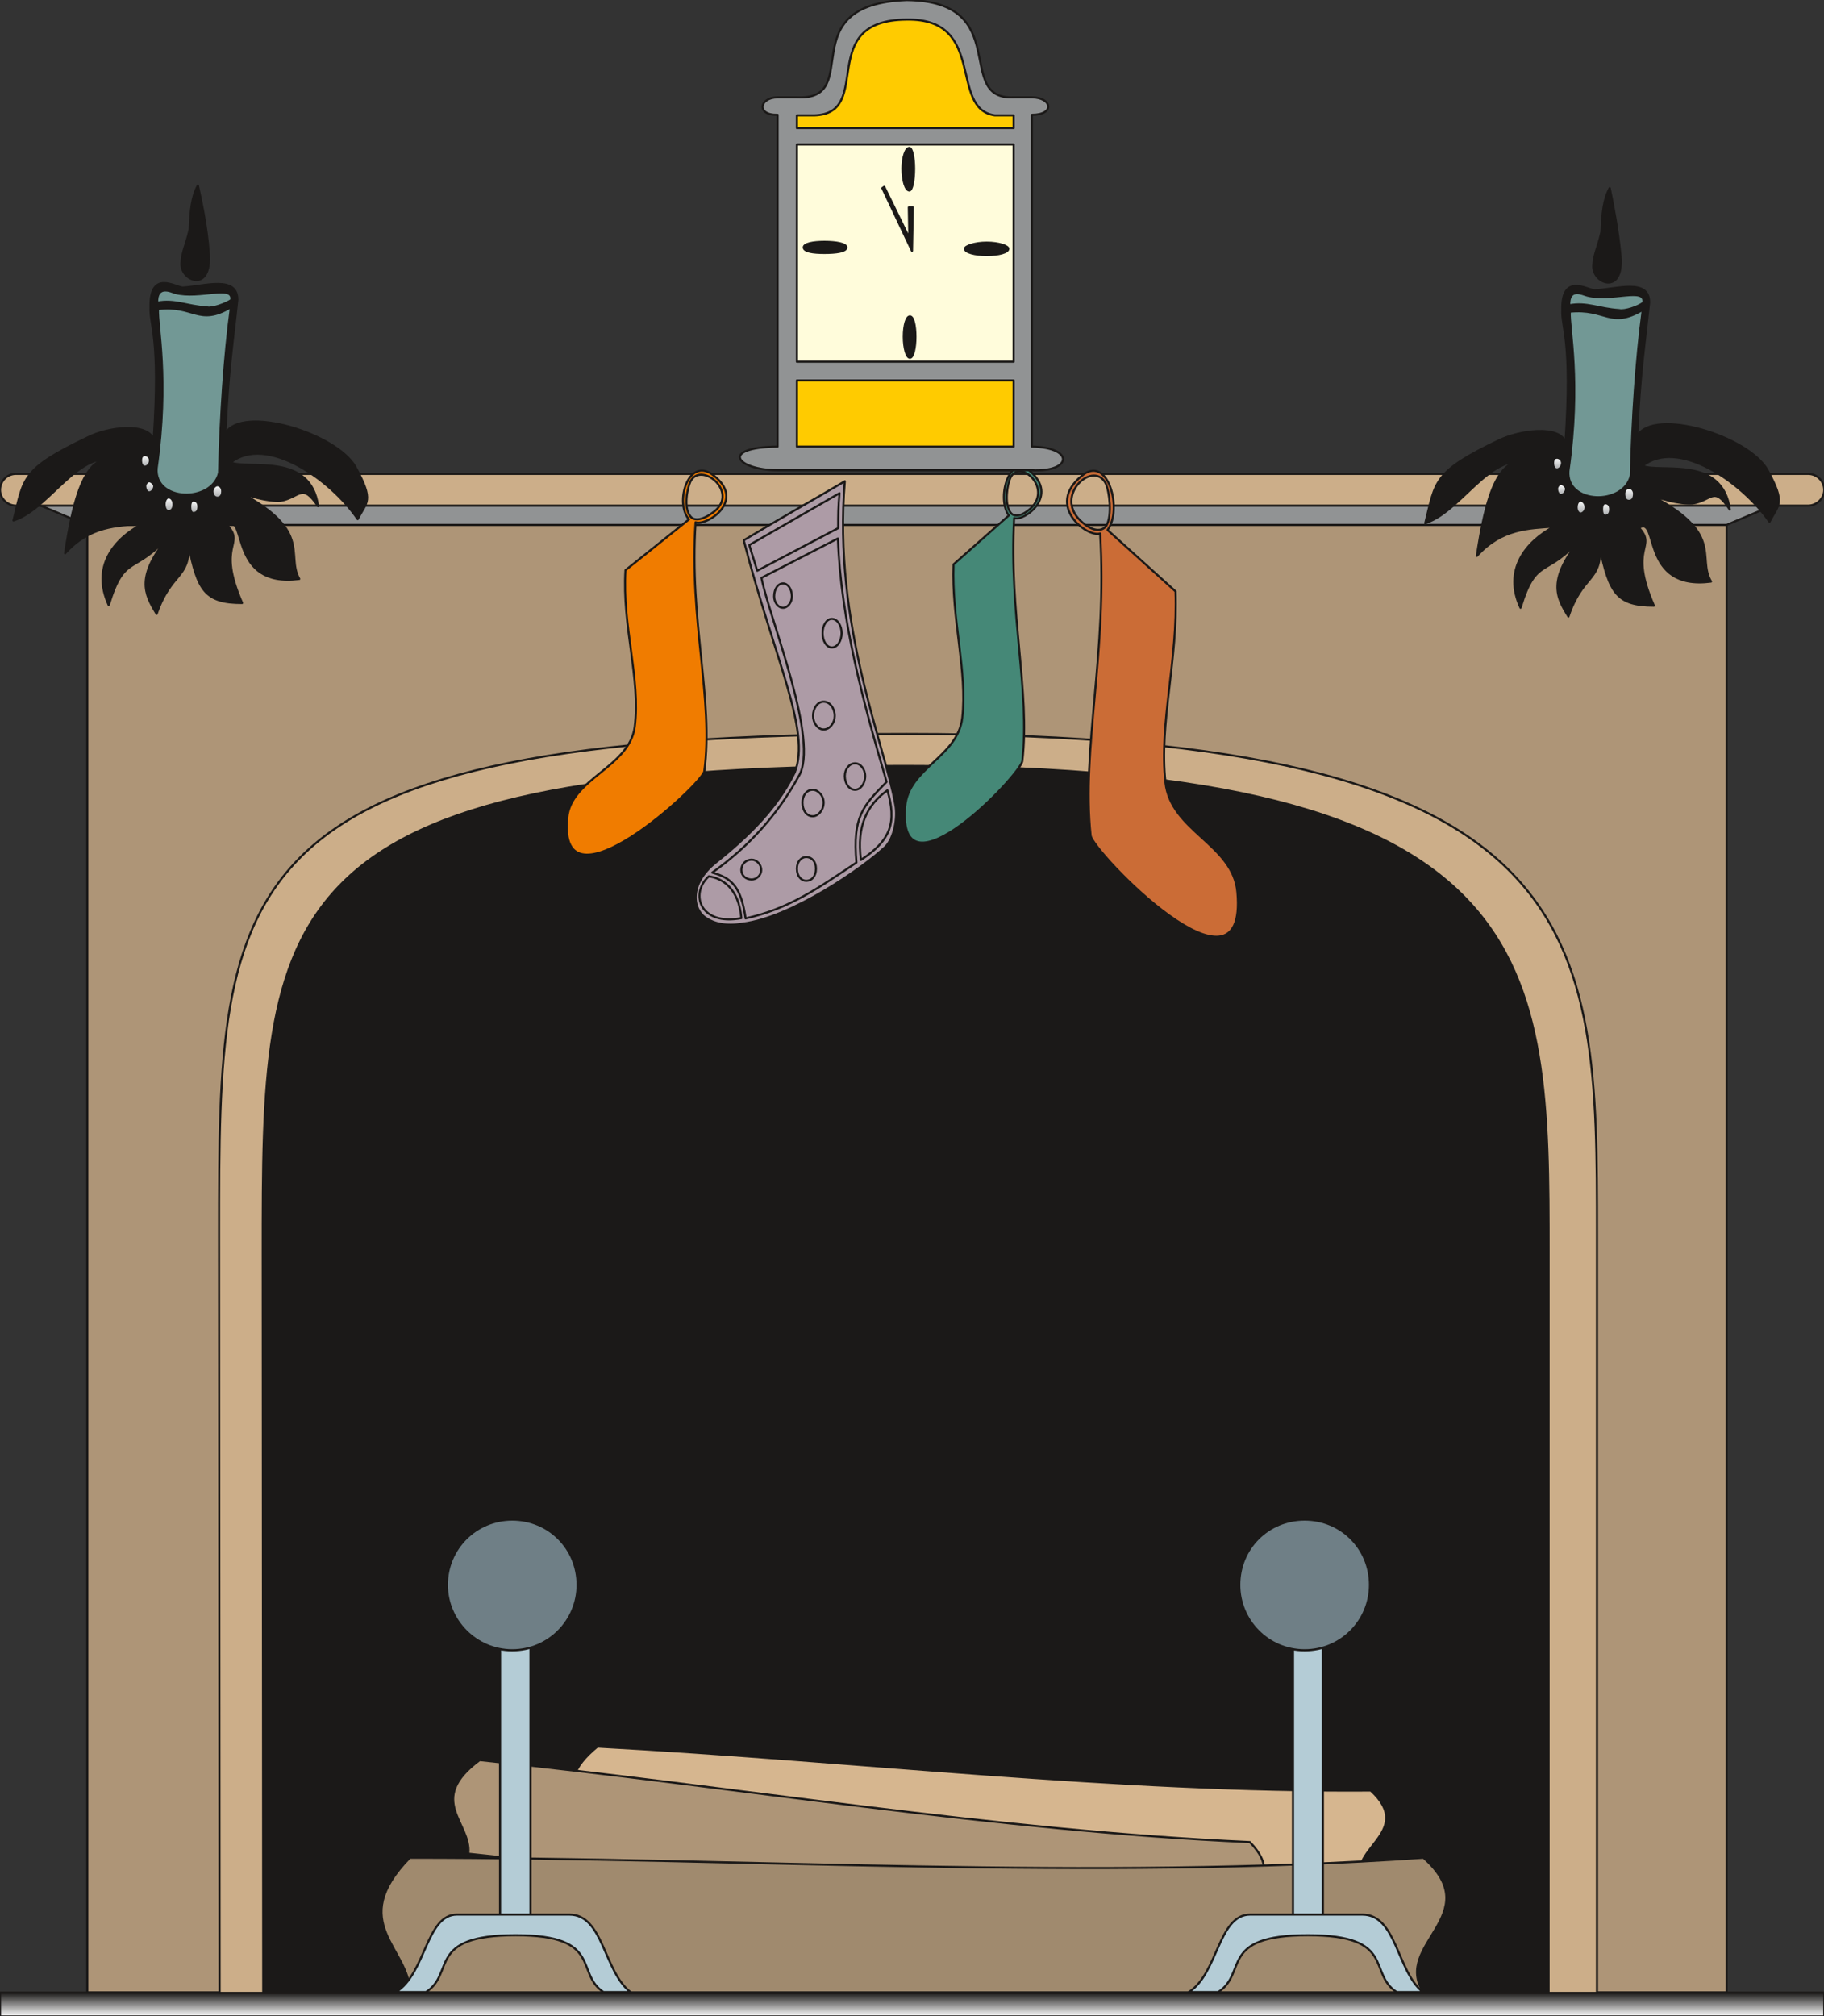 <svg xmlns="http://www.w3.org/2000/svg" version="1.2" width="68.94mm" height="288" viewBox="0 0 6894 7620" preserveAspectRatio="xMidYMid" fill-rule="evenodd" stroke-width="28.222" stroke-linejoin="round" xml:space="preserve"><rect x="0" y="0" width="6894" height="7620" fill="#333333" stroke="none"/><defs class="ClipPathGroup"><clipPath id="a" clipPathUnits="userSpaceOnUse"><path d="M0 0h6894v7620H0z"/></clipPath></defs><g class="SlideGroup"><g class="Slide" clip-path="url(#a)"><g class="Page"><g class="com.sun.star.drawing.PolyPolygonShape"><path class="BoundingBox" fill="none" d="M325 1980h6204v5557H325z"/><path fill="#1B1918" d="M330 1984h6194v5548H330V1984Z"/><path fill="none" stroke="#1B1918" stroke-width="8" stroke-linejoin="miter" d="M330 1984h6194v5548H330V1984Z"/></g><g class="com.sun.star.drawing.PolyPolygonShape"><path class="BoundingBox" fill="none" d="M132 1906h6590v85H132z"/><path fill="#919394" d="M152 1910h6549l-178 75H329l-177-75Z"/><path fill="none" stroke="#1B1918" stroke-width="8" stroke-linejoin="miter" d="M152 1910h6549l-178 75H329l-177-75Z"/></g><g class="com.sun.star.drawing.ClosedBezierShape"><path class="BoundingBox" fill="none" d="M-4 1786h6904v130H-4z"/><path fill="#CCAE89" d="M60 1791h6774c33 0 61 27 61 61 0 31-28 59-61 59H60c-33 0-60-28-60-59 0-34 27-61 60-61Z"/><path fill="none" stroke="#1B1918" stroke-width="8" stroke-linejoin="miter" d="M60 1791h6774c33 0 61 27 61 61 0 31-28 59-61 59H60c-33 0-60-28-60-59 0-34 27-61 60-61Z"/></g><g class="com.sun.star.drawing.PolyPolygonShape"><path class="BoundingBox" fill="none" d="M-4 7527h6904v99H-4z"/><defs><linearGradient id="b" x1="3447" y1="7621" x2="3447" y2="7531" gradientUnits="userSpaceOnUse"><stop offset="0" style="stop-color:#fff"/><stop offset="1" style="stop-color:#1b1918"/></linearGradient></defs><path style="fill:url(#b)" d="M0 7531h6895v90H0v-90Z"/><path fill="none" stroke="#1B1918" stroke-width="8" stroke-linejoin="miter" d="M0 7531h6895v90H0v-90Z"/></g><g class="com.sun.star.drawing.ClosedBezierShape"><path class="BoundingBox" fill="none" d="M326 1980h6205v5555H326z"/><path fill="#AE9577" d="M330 1984h6196v5546H330V1984Zm0 0Zm3099 848c2512 0 2512 730 2512 1898v2800H909V4730c0-1168-244-1898 2520-1898Z"/><path fill="none" stroke="#1B1918" stroke-width="8" stroke-linejoin="miter" d="M330 1984h6196v5546H330V1984Z"/><path fill="none" stroke="#1B1918" stroke-width="8" stroke-linejoin="miter" d="M3429 2832c2512 0 2512 730 2512 1898v2800H909V4730c0-1168-244-1898 2520-1898Z"/></g><g class="com.sun.star.drawing.ClosedBezierShape"><path class="BoundingBox" fill="none" d="M824 2770h5217v4767H824z"/><path fill="#CCAE89" d="M3426 2774c2610 0 2610 761 2610 1889v2869H830l-2-2869c0-1321 0-1889 2598-1889Zm0 0Zm-5 121c2432 0 2432 745 2432 1844v2793H995l-2-2793c0-1287 0-1844 2428-1844Z"/><path fill="none" stroke="#1B1918" stroke-width="8" stroke-linejoin="miter" d="M3426 2774c2610 0 2610 761 2610 1889v2869H830l-2-2869c0-1321 0-1889 2598-1889Z"/><path fill="none" stroke="#1B1918" stroke-width="8" stroke-linejoin="miter" d="M3421 2895c2432 0 2432 745 2432 1844v2793H995l-2-2793c0-1287 0-1844 2428-1844Z"/></g><g class="com.sun.star.drawing.ClosedBezierShape"><path class="BoundingBox" fill="none" d="M2161 6596h3084v533H2161z"/><path fill="#D6B68F" d="M2258 6601c976 53 1959 173 2923 166 175 162-107 223-28 356l-2921-166c8-119-171-195 26-356Z"/><path fill="none" stroke="#1B1918" stroke-width="8" stroke-linejoin="miter" d="M2258 6601c976 53 1959 173 2923 166 175 162-107 223-28 356l-2921-166c8-119-171-195 26-356Z"/></g><g class="com.sun.star.drawing.ClosedBezierShape"><path class="BoundingBox" fill="none" d="M1708 6647h3075v675H1708z"/><path fill="#AE9577" d="M1813 6652c971 101 1947 267 2911 310 167 171-117 217-44 354l-2910-310c13-117-162-202 43-354Z"/><path fill="none" stroke="#1B1918" stroke-width="8" stroke-linejoin="miter" d="M1813 6652c971 101 1947 267 2911 310 167 171-117 217-44 354l-2910-310c13-117-162-202 43-354Z"/></g><g class="com.sun.star.drawing.ClosedBezierShape"><path class="BoundingBox" fill="none" d="M1438 7016h4034v519H1438z"/><path fill="#A08A6E" d="M1549 7021c1277 0 2574 88 3831 0 244 216-117 326 0 509H1549c0-168-241-262 0-509Z"/><path fill="none" stroke="#1B1918" stroke-width="8" stroke-linejoin="miter" d="M1549 7021c1277 0 2574 88 3831 0 244 216-117 326 0 509H1549c0-168-241-262 0-509Z"/></g><g class="com.sun.star.drawing.PolyPolygonShape"><path class="BoundingBox" fill="none" d="M1886 6034h124v1210h-124z"/><path fill="#B4CCD6" d="M1890 6038h115v1200h-115V6038Z"/><path fill="none" stroke="#1B1918" stroke-width="8" stroke-linejoin="miter" d="M1890 6038h115v1200h-115V6038Z"/></g><g class="com.sun.star.drawing.ClosedBezierShape"><path class="BoundingBox" fill="none" d="M1685 5739h503v503h-503z"/><path fill="#6F7F86" d="M1936 5743c138 0 247 109 247 247 0 135-109 247-247 247-136 0-247-112-247-247 0-138 111-247 247-247Z"/><path fill="none" stroke="#1B1918" stroke-width="8" stroke-linejoin="miter" d="M1936 5743c138 0 247 109 247 247 0 135-109 247-247 247-136 0-247-112-247-247 0-138 111-247 247-247Z"/></g><g class="com.sun.star.drawing.ClosedBezierShape"><path class="BoundingBox" fill="none" d="M1481 7232h915v302h-915z"/><path fill="#B4CCD6" d="M1727 7236h425c129 0 129 214 231 293h-102c-109-72 0-215-332-215-339 0-227 143-339 215h-114c114-69 114-293 231-293Z"/><path fill="none" stroke="#1B1918" stroke-width="8" stroke-linejoin="miter" d="M1727 7236h425c129 0 129 214 231 293h-102c-109-72 0-215-332-215-339 0-227 143-339 215h-114c114-69 114-293 231-293Z"/></g><g class="com.sun.star.drawing.PolyPolygonShape"><path class="BoundingBox" fill="none" d="M4883 6034h122v1210h-122z"/><path fill="#B4CCD6" d="M4887 6038h113v1200h-113V6038Z"/><path fill="none" stroke="#1B1918" stroke-width="8" stroke-linejoin="miter" d="M4887 6038h113v1200h-113V6038Z"/></g><g class="com.sun.star.drawing.ClosedBezierShape"><path class="BoundingBox" fill="none" d="M4680 5739h503v503h-503z"/><path fill="#6F7F86" d="M4931 5743c138 0 247 109 247 247 0 135-109 247-247 247s-247-112-247-247c0-138 109-247 247-247Z"/><path fill="none" stroke="#1B1918" stroke-width="8" stroke-linejoin="miter" d="M4931 5743c138 0 247 109 247 247 0 135-109 247-247 247s-247-112-247-247c0-138 109-247 247-247Z"/></g><g class="com.sun.star.drawing.ClosedBezierShape"><path class="BoundingBox" fill="none" d="M4478 7232h913v302h-913z"/><path fill="#B4CCD6" d="M4725 7236h424c130 0 130 214 229 293h-99c-111-72 0-215-336-215-339 0-226 143-339 215h-111c111-69 111-293 232-293Z"/><path fill="none" stroke="#1B1918" stroke-width="8" stroke-linejoin="miter" d="M4725 7236h424c130 0 130 214 229 293h-99c-111-72 0-215-336-215-339 0-226 143-339 215h-111c111-69 111-293 232-293Z"/></g><g class="com.sun.star.drawing.ClosedBezierShape"><path class="BoundingBox" fill="none" d="M682 689h114v375H682z"/><path fill="#1B1918" d="M748 701c-23 43-28 92-31 166-14 61-29 83-31 128-4 68 116 114 103-39-7-100-29-200-41-255Z"/><path fill="none" stroke="#1B1918" stroke-width="8" stroke-linejoin="miter" d="M748 701c-23 43-28 92-31 166-14 61-29 83-31 128-4 68 116 114 103-39-7-100-29-200-41-255Z"/></g><g class="com.sun.star.drawing.ClosedBezierShape"><path class="BoundingBox" fill="none" d="M45 1066h1348v1265H45z"/><path fill="#1B1918" d="M51 1967c40-160 27-193 281-314 74-38 224-58 249 8 26-389-15-429-12-500-3-144 96-74 122-74 82-5 206-47 206 46-17 162-35 271-45 505 63-109 421 0 492 128 71 130 41 130 8 196-102-150-345-321-480-214 69 28 302-40 330 165-61-91-68-33-142-20-46 3-130-18-180-46 309 155 198 247 251 341-269 35-196-252-272-203 69 76-43 68 56 294-140 0-168-48-202-218 3 127-66 101-121 259-46-76-82-142 53-302-137 160-173 68-234 269-66-145 18-249 127-307-96 7-198 7-292 111 31-203 81-445 246-325-170-125-289 153-441 201Z"/><path fill="none" stroke="#1B1918" stroke-width="8" stroke-linejoin="miter" d="M51 1967c40-160 27-193 281-314 74-38 224-58 249 8 26-389-15-429-12-500-3-144 96-74 122-74 82-5 206-47 206 46-17 162-35 271-45 505 63-109 421 0 492 128 71 130 41 130 8 196-102-150-345-321-480-214 69 28 302-40 330 165-61-91-68-33-142-20-46 3-130-18-180-46 309 155 198 247 251 341-269 35-196-252-272-203 69 76-43 68 56 294-140 0-168-48-202-218 3 127-66 101-121 259-46-76-82-142 53-302-137 160-173 68-234 269-66-145 18-249 127-307-96 7-198 7-292 111 31-203 81-445 246-325-170-125-289 153-441 201Z"/></g><g class="com.sun.star.drawing.ClosedBezierShape"><path class="BoundingBox" fill="none" d="M588 1153h292v722H588z"/><path fill="#729895" d="M592 1770c-9 127 209 132 236 17 5-211 20-443 45-626-123 73-140-10-276 7-3 64 43 263-5 602Z"/><path fill="none" stroke="#1B1918" stroke-width="8" stroke-linejoin="miter" d="M592 1770c-9 127 209 132 236 17 5-211 20-443 45-626-123 73-140-10-276 7-3 64 43 263-5 602Z"/></g><g class="com.sun.star.drawing.ClosedBezierShape"><path class="BoundingBox" fill="none" d="M529 1716h43v53h-43z"/><defs><linearGradient id="c" x1="550" y1="1764" x2="550" y2="1720" gradientUnits="userSpaceOnUse"><stop offset="0" style="stop-color:#a6a8aa"/><stop offset="1" style="stop-color:#fff"/></linearGradient></defs><path style="fill:url(#c)" d="M548 1720h-4l-1 1h-2l-1 1-1 1-1 1-1 1-1 1-1 2-1 2v3l-1 2v10l1 2v5l1 2 1 2 1 1 1 2 1 1 1 1 1 1 2 1 1 1h7l2-1 1-1 2-1 2-1 1-1 2-2 1-1 1-2 1-2 1-2 1-3 1-2v-10l-1-2-1-2-1-1-1-2-1-2-1-1-2-1-1-1-2-1-2-1h-1l-2-1h-3Z"/><path fill="none" stroke="#1B1918" stroke-width="8" stroke-linejoin="miter" d="M548 1720c-10 0-15 7-15 20 0 14 5 24 15 24 8 0 19-10 19-24 0-13-11-20-19-20Z"/></g><g class="com.sun.star.drawing.ClosedBezierShape"><path class="BoundingBox" fill="none" d="M545 1815h43v51h-43z"/><defs><linearGradient id="d" x1="566" y1="1861" x2="566" y2="1819" gradientUnits="userSpaceOnUse"><stop offset="0" style="stop-color:#a6a8aa"/><stop offset="1" style="stop-color:#fff"/></linearGradient></defs><path style="fill:url(#d)" d="M564 1819h-3l-1 1-2 1-1 1-1 1-1 1-1 1-1 2-1 1-1 2-1 1v2l-1 1v8l1 2v3l1 2 1 2 1 2 1 1 1 2 1 1 1 1 1 1 2 1 1 1h6l2-1 1-1 2-1 2-1 1-1 2-2 1-1 1-2 1-2 1-2 1-3 1-2v-8l-1-1-1-2-1-1-1-2-1-1-1-2-2-1-1-1-2-1-2-1-1-1-2-1h-3Z"/><path fill="none" stroke="#1B1918" stroke-width="8" stroke-linejoin="miter" d="M564 1819c-8 0-15 11-15 18 0 14 7 24 15 24s19-10 19-24c0-7-11-18-19-18Z"/></g><g class="com.sun.star.drawing.ClosedBezierShape"><path class="BoundingBox" fill="none" d="M618 1876h43v61h-43z"/><defs><linearGradient id="e" x1="639" y1="1932" x2="639" y2="1880" gradientUnits="userSpaceOnUse"><stop offset="0" style="stop-color:#a6a8aa"/><stop offset="1" style="stop-color:#fff"/></linearGradient></defs><path style="fill:url(#e)" d="M637 1880h-2l-1 1h-1l-2 1-1 1-1 2-1 1-1 2-1 2-1 2-1 2-1 2v2l-1 3v11l1 2v3l1 2 1 2 1 2 1 2 1 2 1 1 1 1 1 1 2 1 1 1h7l2-1 2-1 1-1 2-1 1-1 2-2 1-2 1-2 1-2 1-2v-3l1-2v-11l-1-3v-2l-1-2-1-2-1-2-1-2-2-2-1-1-2-2-1-1-2-1h-2l-2-1h-2Z"/><path fill="none" stroke="#1B1918" stroke-width="8" stroke-linejoin="miter" d="M637 1880c-8 0-15 12-15 26 0 16 7 26 15 26 11 0 19-10 19-26 0-14-8-26-19-26Z"/></g><g class="com.sun.star.drawing.ClosedBezierShape"><path class="BoundingBox" fill="none" d="M714 1887h41v57h-41z"/><defs><linearGradient id="f" x1="734" y1="1938" x2="734" y2="1891" gradientUnits="userSpaceOnUse"><stop offset="0" style="stop-color:#a6a8aa"/><stop offset="1" style="stop-color:#fff"/></linearGradient></defs><path style="fill:url(#f)" d="M731 1892h-3l-1 1h-1l-1 1-1 1-1 1-1 1v2l-1 2-1 2v4l-1 2v12l1 3v4l1 2 1 2v1l1 2 1 1 1 1 1 1h1l1 1h7l2-1h2l1-1 2-1 1-1 2-2 1-1 1-2 1-2 1-2v-2l1-3v-12l-1-2v-2l-1-2-1-2-1-2-1-2-2-1-1-1-2-1-1-1h-2l-2-1h-4Z"/><path fill="none" stroke="#1B1918" stroke-width="8" stroke-linejoin="miter" d="M731 1892c-7 0-12 7-12 23 0 17 5 24 12 24 11 0 19-7 19-24 0-16-8-23-19-23Z"/></g><g class="com.sun.star.drawing.ClosedBezierShape"><path class="BoundingBox" fill="none" d="M799 1830h47v56h-47z"/><defs><linearGradient id="g" x1="821" y1="1880" x2="821" y2="1833" gradientUnits="userSpaceOnUse"><stop offset="0" style="stop-color:#a6a8aa"/><stop offset="1" style="stop-color:#fff"/></linearGradient></defs><path style="fill:url(#g)" d="M821 1834h-3l-1 1-2 1-1 1-2 1-1 1-2 2-1 1-1 2-1 2-1 2-1 2-1 2v11l1 3 1 2 1 2 1 2 1 2 1 1 2 2 1 1 2 1 1 1h2l1 1h7l2-1h2l1-1 2-1 1-1 2-2 1-1 1-2 1-2 1-2v-2l1-3v-11l-1-2v-2l-1-2-1-2-1-2-1-1-2-2-1-1-2-1-1-1-2-1-2-1h-4Z"/><path fill="none" stroke="#1B1918" stroke-width="8" stroke-linejoin="miter" d="M821 1834c-7 0-18 10-18 23 0 17 11 24 18 24 11 0 19-7 19-24 0-13-8-23-19-23Z"/></g><g class="com.sun.star.drawing.ClosedBezierShape"><path class="BoundingBox" fill="none" d="M589 1093h291v76H589z"/><path fill="#729895" d="M594 1144c66-13 111 13 189 18 20 5 73-15 91-28 10-61-119-3-212-27-15-5-70-32-68 37Z"/><path fill="none" stroke="#1B1918" stroke-width="8" stroke-linejoin="miter" d="M594 1144c66-13 111 13 189 18 20 5 73-15 91-28 10-61-119-3-212-27-15-5-70-32-68 37Z"/></g><g class="com.sun.star.drawing.ClosedBezierShape"><path class="BoundingBox" fill="none" d="M6018 699h114v374h-114z"/><path fill="#1B1918" d="M6084 711c-23 43-28 91-31 165-14 62-29 84-31 128-4 68 116 114 103-36-10-103-29-199-41-257Z"/><path fill="none" stroke="#1B1918" stroke-width="8" stroke-linejoin="miter" d="M6084 711c-23 43-28 91-31 165-14 62-29 84-31 128-4 68 116 114 103-36-10-103-29-199-41-257Z"/></g><g class="com.sun.star.drawing.ClosedBezierShape"><path class="BoundingBox" fill="none" d="M5381 1077h1348v1264H5381z"/><path fill="#1B1918" d="M5387 1977c40-158 27-193 281-314 74-35 224-58 249 8 26-389-15-429-12-500-3-142 96-74 122-74 82-3 206-47 206 46-17 162-35 272-45 505 63-109 419 0 492 128 71 130 41 130 8 196-102-148-345-319-480-211 69 28 302-41 330 165-61-94-68-33-142-23-46 3-130-18-180-43 309 152 195 244 251 338-269 35-196-252-272-203 69 76-43 68 56 294-140 0-168-48-204-218 5 127-66 101-119 259-46-74-82-140 53-302-137 162-173 68-234 269-66-142 18-249 127-307-96 7-198 7-292 111 31-203 81-445 246-325-170-125-289 153-441 201Z"/><path fill="none" stroke="#1B1918" stroke-width="8" stroke-linejoin="miter" d="M5387 1977c40-158 27-193 281-314 74-35 224-58 249 8 26-389-15-429-12-500-3-142 96-74 122-74 82-3 206-47 206 46-17 162-35 272-45 505 63-109 419 0 492 128 71 130 41 130 8 196-102-148-345-319-480-211 69 28 302-41 330 165-61-94-68-33-142-23-46 3-130-18-180-43 309 152 195 244 251 338-269 35-196-252-272-203 69 76-43 68 56 294-140 0-168-48-204-218 5 127-66 101-119 259-46-74-82-140 53-302-137 162-173 68-234 269-66-142 18-249 127-307-96 7-198 7-292 111 31-203 81-445 246-325-170-125-289 153-441 201Z"/></g><g class="com.sun.star.drawing.ClosedBezierShape"><path class="BoundingBox" fill="none" d="M5924 1163h292v722h-292z"/><path fill="#729895" d="M5928 1780c-9 127 209 132 236 17 5-211 20-440 45-626-123 73-140-7-276 7-3 64 43 263-5 602Z"/><path fill="none" stroke="#1B1918" stroke-width="8" stroke-linejoin="miter" d="M5928 1780c-9 127 209 132 236 17 5-211 20-440 45-626-123 73-140-7-276 7-3 64 43 263-5 602Z"/></g><g class="com.sun.star.drawing.ClosedBezierShape"><path class="BoundingBox" fill="none" d="M5866 1726h43v53h-43z"/><defs><linearGradient id="h" x1="5887" y1="1774" x2="5887" y2="1730" gradientUnits="userSpaceOnUse"><stop offset="0" style="stop-color:#a6a8aa"/><stop offset="1" style="stop-color:#fff"/></linearGradient></defs><path style="fill:url(#h)" d="M5885 1730h-4l-1 1h-2l-1 1-1 1-1 1-1 1-1 1-1 2-1 2v3l-1 2v10l1 2v5l1 2 1 2 1 1 1 2 1 1 1 1 1 1 2 1 1 1h7l2-1 1-1 2-1 2-1 1-1 2-2 1-1 1-2 1-2 1-2 1-3 1-2v-10l-1-2-1-2-1-1-1-2-1-2-1-1-2-1-1-1-2-1-2-1h-1l-2-1h-3Z"/><path fill="none" stroke="#1B1918" stroke-width="8" stroke-linejoin="miter" d="M5885 1730c-10 0-15 7-15 20 0 14 5 24 15 24 8 0 19-10 19-24 0-13-11-20-19-20Z"/></g><g class="com.sun.star.drawing.ClosedBezierShape"><path class="BoundingBox" fill="none" d="M5881 1824h43v52h-43z"/><defs><linearGradient id="i" x1="5902" y1="1871" x2="5902" y2="1829" gradientUnits="userSpaceOnUse"><stop offset="0" style="stop-color:#a6a8aa"/><stop offset="1" style="stop-color:#fff"/></linearGradient></defs><path style="fill:url(#i)" d="M5900 1829h-3l-1 1-2 1-1 1-1 1-1 1-1 1-1 2-1 1-1 2-1 1v2l-1 1v8l1 2v3l1 2 1 2 1 2 1 1 1 2 1 1 1 1 1 1 2 1 1 1h6l2-1 1-1 2-1 2-1 1-1 2-2 1-1 1-2 1-2 1-2 1-3 1-2v-8l-1-1-1-2-1-1-1-2-1-1-1-2-2-1-1-1-2-1-2-1-1-1-2-1h-3Z"/><path fill="none" stroke="#1B1918" stroke-width="8" stroke-linejoin="miter" d="M5900 1829c-8 0-15 11-15 18 0 14 7 24 15 24s19-10 19-24c0-7-11-18-19-18Z"/></g><g class="com.sun.star.drawing.ClosedBezierShape"><path class="BoundingBox" fill="none" d="M5955 1887h43v59h-43z"/><defs><linearGradient id="j" x1="5976" y1="1940" x2="5976" y2="1891" gradientUnits="userSpaceOnUse"><stop offset="0" style="stop-color:#a6a8aa"/><stop offset="1" style="stop-color:#fff"/></linearGradient></defs><path style="fill:url(#j)" d="M5974 1892h-3l-1 1-2 1-1 1-1 1-1 1-1 2-1 2-1 2-1 2-1 2v3l-1 2v11l1 2v2l1 2 1 2 1 2 1 1 1 2 1 1 1 1 1 1 2 1 1 1h6l2-1 1-1 2-1 2-1 1-1 2-2 1-1 1-2 1-2 1-2 1-2 1-2v-11l-1-2-1-3-1-2-1-2-1-2-1-2-2-2-1-1-2-1-2-1-1-1-2-1h-3Z"/><path fill="none" stroke="#1B1918" stroke-width="8" stroke-linejoin="miter" d="M5974 1892c-8 0-15 10-15 26 0 13 7 23 15 23s19-10 19-23c0-16-11-26-19-26Z"/></g><g class="com.sun.star.drawing.ClosedBezierShape"><path class="BoundingBox" fill="none" d="M6051 1898h40v56h-40z"/><defs><linearGradient id="k" x1="6070" y1="1948" x2="6070" y2="1901" gradientUnits="userSpaceOnUse"><stop offset="0" style="stop-color:#a6a8aa"/><stop offset="1" style="stop-color:#fff"/></linearGradient></defs><path style="fill:url(#k)" d="M6067 1902h-3l-1 1h-1l-1 1-1 1-1 1-1 2v1l-1 2-1 2v4l-1 2v12l1 3v4l1 2 1 2v1l1 2 1 1 1 1 1 1h1l1 1h7l2-1h2l1-1 2-1 1-1 2-2 1-1 1-2 1-2 1-2v-2l1-3v-12l-1-2v-2l-1-2-1-2-1-2-1-1-2-2-1-1-2-1-1-1h-2l-2-1h-4Z"/><path fill="none" stroke="#1B1918" stroke-width="8" stroke-linejoin="miter" d="M6067 1902c-7 0-12 7-12 23 0 17 5 24 12 24 11 0 19-7 19-24 0-16-8-23-19-23Z"/></g><g class="com.sun.star.drawing.ClosedBezierShape"><path class="BoundingBox" fill="none" d="M6135 1840h47v58h-47z"/><defs><linearGradient id="l" x1="6157" y1="1892" x2="6157" y2="1843" gradientUnits="userSpaceOnUse"><stop offset="0" style="stop-color:#a6a8aa"/><stop offset="1" style="stop-color:#fff"/></linearGradient></defs><path style="fill:url(#l)" d="M6157 1844h-4l-2 1-1 1-2 1-2 1-1 1-1 2-1 1-1 2-1 2-1 2v2l-1 2v11l1 3v2l1 3 1 2 1 2 1 2 1 1 1 1 2 2h2l1 1 2 1h8l2-1 2-1h1l2-2 1-1 2-1 1-2 1-2 1-2 1-3v-2l1-3v-11l-1-2v-2l-1-2-1-2-1-2-1-1-2-2-1-1-2-1-1-1-2-1-2-1h-4Z"/><path fill="none" stroke="#1B1918" stroke-width="8" stroke-linejoin="miter" d="M6157 1844c-11 0-18 10-18 22 0 19 7 27 18 27s19-8 19-27c0-12-8-22-19-22Z"/></g><g class="com.sun.star.drawing.ClosedBezierShape"><path class="BoundingBox" fill="none" d="M5927 1103h290v76h-290z"/><path fill="#729895" d="M5931 1154c66-13 111 13 189 18 20 5 73-13 91-28 10-61-119-3-212-27-18-5-70-32-68 37Z"/><path fill="none" stroke="#1B1918" stroke-width="8" stroke-linejoin="miter" d="M5931 1154c66-13 111 13 189 18 20 5 73-13 91-28 10-61-119-3-212-27-18-5-70-32-68 37Z"/></g><g class="com.sun.star.drawing.ClosedBezierShape"><path class="BoundingBox" fill="none" d="M2138 1775h613v1461h-613z"/><path fill="#F07C00" d="M2692 1793c133 97-20 196-63 181-25 371 69 671 33 941-8 49-555 554-518 176 13-148 235-191 255-344 23-181-48-381-35-592l240-192c-55-63-3-235 88-170Zm0 0Zm8 140c94-76-53-192-91-112-10 21-27 97 0 130 15 20 48 15 91-18Z"/><path fill="none" stroke="#1B1918" stroke-width="8" stroke-linejoin="miter" d="M2692 1793c133 97-20 196-63 181-25 371 69 671 33 941-8 49-555 554-518 176 13-148 235-191 255-344 23-181-48-381-35-592l240-192c-55-63-3-235 88-170Z"/><path fill="none" stroke="#1B1918" stroke-width="8" stroke-linejoin="miter" d="M2700 1933c94-76-53-192-91-112-10 21-27 97 0 130 15 20 48 15 91-18Z"/></g><g class="com.sun.star.drawing.ClosedBezierShape"><path class="BoundingBox" fill="none" d="M3416 1762h526v1429h-526z"/><path fill="#458877" d="M3892 1780c112 94-20 191-59 178-20 363 61 656 31 918-5 51-473 541-443 173 13-148 198-186 216-336 20-175-41-374-33-580l209-185c-46-61-2-233 79-168Zm0 0Zm5 140c81-79-46-190-79-112-10 21-23 94 0 127 13 21 43 18 79-15Z"/><path fill="none" stroke="#1B1918" stroke-width="8" stroke-linejoin="miter" d="M3892 1780c112 94-20 191-59 178-20 363 61 656 31 918-5 51-473 541-443 173 13-148 198-186 216-336 20-175-41-374-33-580l209-185c-46-61-2-233 79-168Z"/><path fill="none" stroke="#1B1918" stroke-width="8" stroke-linejoin="miter" d="M3897 1920c81-79-46-190-79-112-10 21-23 94 0 127 13 21 43 18 79-15Z"/></g><g class="com.sun.star.drawing.ClosedBezierShape"><path class="BoundingBox" fill="none" d="M4029 1774h655v1772h-655z"/><path fill="#CB6C36" d="M4089 1798c-141 114 23 236 69 218 28 450-71 814-36 1142 8 61 595 670 555 215-15-182-252-231-272-416-25-221 48-466 38-722l-257-232c58-76 2-288-97-205Zm0 0Zm-5 170c-103-97 53-235 97-137 10 25 25 114 0 157-18 23-54 21-97-20Z"/><path fill="none" stroke="#1B1918" stroke-width="8" stroke-linejoin="miter" d="M4089 1798c-141 114 23 236 69 218 28 450-71 814-36 1142 8 61 595 670 555 215-15-182-252-231-272-416-25-221 48-466 38-722l-257-232c58-76 2-288-97-205Z"/><path fill="none" stroke="#1B1918" stroke-width="8" stroke-linejoin="miter" d="M4084 1968c-103-97 53-235 97-137 10 25 25 114 0 157-18 23-54 21-97-20Z"/></g><g class="com.sun.star.drawing.ClosedBezierShape"><path class="BoundingBox" fill="none" d="M2625 1811h767v1689h-767z"/><path fill="#AD9BA6" d="M3193 1819c-45 541 150 991 191 1222 10 51-5 127-38 160-84 79-354 267-540 290-61 10-106 0-137-21-52-33-65-129 36-210 167-132 249-239 299-341 62-157-76-425-193-877 140-84 258-150 382-223Z"/><path fill="none" stroke="#1B1918" stroke-width="8" stroke-linejoin="miter" d="M3193 1819c-45 541 150 991 191 1222 10 51-5 127-38 160-84 79-354 267-540 290-61 10-106 0-137-21-52-33-65-129 36-210 167-132 249-239 299-341 62-157-76-425-193-877 140-84 258-150 382-223Z"/></g><g class="com.sun.star.drawing.ClosedBezierShape"><path class="BoundingBox" fill="none" d="M2827 1856h352v308h-352z"/><path fill="#AD9BA6" d="m3173 1864-341 196 30 97 306-161c0-51 0-79 5-132Z"/><path fill="none" stroke="#1B1918" stroke-width="8" stroke-linejoin="miter" d="m3173 1864-341 196 30 97 306-161c0-51 0-79 5-132Z"/></g><g class="com.sun.star.drawing.ClosedBezierShape"><path class="BoundingBox" fill="none" d="M2682 2028h675v1449h-675z"/><path fill="#AD9BA6" d="M3351 2955c-86-293-173-608-184-920l-289 149c30 153 223 621 140 751-79 144-187 264-326 363 73 20 109 53 126 173 164-36 276-115 419-211-15-175 25-214 114-305Z"/><path fill="none" stroke="#1B1918" stroke-width="8" stroke-linejoin="miter" d="M3351 2955c-86-293-173-608-184-920l-289 149c30 153 223 621 140 751-79 144-187 264-326 363 73 20 109 53 126 173 164-36 276-115 419-211-15-175 25-214 114-305Z"/></g><g class="com.sun.star.drawing.ClosedBezierShape"><path class="BoundingBox" fill="none" d="M3246 2980h129v278h-129z"/><path fill="#AD9BA6" d="M3254 3250c115-75 135-143 100-263-77 55-117 135-100 263Z"/><path fill="none" stroke="#1B1918" stroke-width="8" stroke-linejoin="miter" d="M3254 3250c115-75 135-143 100-263-77 55-117 135-100 263Z"/></g><g class="com.sun.star.drawing.ClosedBezierShape"><path class="BoundingBox" fill="none" d="M2639 3307h169v173h-169z"/><path fill="#AD9BA6" d="M2802 3470c-10-115-74-151-123-158-73 66-33 188 123 158Z"/><path fill="none" stroke="#1B1918" stroke-width="8" stroke-linejoin="miter" d="M2802 3470c-10-115-74-151-123-158-73 66-33 188 123 158Z"/></g><g class="com.sun.star.drawing.ClosedBezierShape"><path class="BoundingBox" fill="none" d="M3069 2648h91v115h-91z"/><path fill="#AD9BA6" d="M3113 2652c-23 0-40 25-40 54 0 25 17 51 40 51 24 0 42-26 42-51 0-29-18-54-42-54Z"/><path fill="none" stroke="#1B1918" stroke-width="8" stroke-linejoin="miter" d="M3113 2652c-23 0-40 25-40 54 0 25 17 51 40 51 24 0 42-26 42-51 0-29-18-54-42-54Z"/></g><g class="com.sun.star.drawing.ClosedBezierShape"><path class="BoundingBox" fill="none" d="M3189 2881h87v109h-87z"/><path fill="#AD9BA6" d="M3232 2885c-22 0-39 22-39 48 0 29 17 52 39 52 20 0 38-23 38-52 0-26-18-48-38-48Z"/><path fill="none" stroke="#1B1918" stroke-width="8" stroke-linejoin="miter" d="M3232 2885c-22 0-39 22-39 48 0 29 17 52 39 52 20 0 38-23 38-52 0-26-18-48-38-48Z"/></g><g class="com.sun.star.drawing.ClosedBezierShape"><path class="BoundingBox" fill="none" d="M3104 2334h82v118h-82z"/><path fill="#AD9BA6" d="M3144 2339c-20 0-35 25-35 54s15 54 35 54c21 0 37-25 37-54s-16-54-37-54Z"/><path fill="none" stroke="#1B1918" stroke-width="8" stroke-linejoin="miter" d="M3144 2339c-20 0-35 25-35 54s15 54 35 54c21 0 37-25 37-54s-16-54-37-54Z"/></g><g class="com.sun.star.drawing.ClosedBezierShape"><path class="BoundingBox" fill="none" d="M2922 2201h76v101h-76z"/><path fill="#AD9BA6" d="M2960 2205c-19 0-34 20-34 49 0 23 15 43 34 43 17 0 33-20 33-43 0-29-16-49-33-49Z"/><path fill="none" stroke="#1B1918" stroke-width="8" stroke-linejoin="miter" d="M2960 2205c-19 0-34 20-34 49 0 23 15 43 34 43 17 0 33-20 33-43 0-29-16-49-33-49Z"/></g><g class="com.sun.star.drawing.ClosedBezierShape"><path class="BoundingBox" fill="none" d="M3029 2981h89v109h-89z"/><path fill="#AD9BA6" d="M3072 2985c-24 0-39 22-39 48 0 29 15 52 39 52 20 0 41-23 41-52 0-26-21-48-41-48Z"/><path fill="none" stroke="#1B1918" stroke-width="8" stroke-linejoin="miter" d="M3072 2985c-24 0-39 22-39 48 0 29 15 52 39 52 20 0 41-23 41-52 0-26-21-48-41-48Z"/></g><g class="com.sun.star.drawing.ClosedBezierShape"><path class="BoundingBox" fill="none" d="M3007 3235h82v99h-82z"/><path fill="#AD9BA6" d="M3047 3239c-18 0-35 17-35 44 0 29 17 46 35 46 21 0 37-17 37-46 0-27-16-44-37-44Z"/><path fill="none" stroke="#1B1918" stroke-width="8" stroke-linejoin="miter" d="M3047 3239c-18 0-35 17-35 44 0 29 17 46 35 46 21 0 37-17 37-46 0-27-16-44-37-44Z"/></g><g class="com.sun.star.drawing.ClosedBezierShape"><path class="BoundingBox" fill="none" d="M2798 3245h84v84h-84z"/><path fill="#AD9BA6" d="M2841 3249c-22 0-39 17-39 39 0 21 17 36 39 36 18 0 36-15 36-36 0-22-18-39-36-39Z"/><path fill="none" stroke="#1B1918" stroke-width="8" stroke-linejoin="miter" d="M2841 3249c-22 0-39 17-39 39 0 21 17 36 39 36 18 0 36-15 36-36 0-22-18-39-36-39Z"/></g><g class="com.sun.star.drawing.ClosedBezierShape"><path class="BoundingBox" fill="none" d="M2792-5h1231v1788H2792z"/><path fill="#919394" d="M3427 0c407 5 175 378 404 368h69c76 0 89 66 0 66v1254c162 3 152 97 0 89h-961c-154 0-223-86 0-89V434c-82 2-69-66 0-66h73c259 12-28-351 415-368Z"/><path fill="none" stroke="#1B1918" stroke-width="8" stroke-linejoin="miter" d="M3427 0c407 5 175 378 404 368h69c76 0 89 66 0 66v1254c162 3 152 97 0 89h-961c-154 0-223-86 0-89V434c-82 2-69-66 0-66h73c259 12-28-351 415-368Z"/></g><g class="com.sun.star.drawing.ClosedBezierShape"><path class="BoundingBox" fill="none" d="M3008 70h829v420h-829z"/><path fill="#FFCB00" d="M3427 74c-349 2-120 355-349 362h-66v48h819v-48h-71c-176-25-28-367-333-362Z"/><path fill="none" stroke="#1B1918" stroke-width="8" stroke-linejoin="miter" d="M3427 74c-349 2-120 355-349 362h-66v48h819v-48h-71c-176-25-28-367-333-362Z"/></g><g class="com.sun.star.drawing.PolyPolygonShape"><path class="BoundingBox" fill="none" d="M3008 542h829v830h-829z"/><path fill="#FFFCDB" d="M3831 546h-819v821h819V546Z"/><path fill="none" stroke="#1B1918" stroke-width="8" stroke-linejoin="miter" d="M3831 546h-819v821h819V546Z"/></g><g class="com.sun.star.drawing.PolyPolygonShape"><path class="BoundingBox" fill="none" d="M3329 700h127v267h-127z"/><path fill="#1B1918" d="m3342 706-7 5 112 237 3-164h-15l2 116-95-194Z"/><path fill="none" stroke="#1B1918" stroke-width="8" stroke-linejoin="miter" d="m3342 706-7 5 112 237 3-164h-15l2 116-95-194Z"/></g><g class="com.sun.star.drawing.PolyPolygonShape"><path class="BoundingBox" fill="none" d="M3008 1434h829v259h-829z"/><path fill="#FFCB00" d="M3831 1438h-819v250h819v-250Z"/><path fill="none" stroke="#1B1918" stroke-width="8" stroke-linejoin="miter" d="M3831 1438h-819v250h819v-250Z"/></g><g class="com.sun.star.drawing.ClosedBezierShape"><path class="BoundingBox" fill="none" d="M3034 909h170v52h-170z"/><path fill="#1B1918" d="M3116 914c-43 0-78 7-78 21 0 16 35 21 78 21 44 0 83-5 83-21 0-14-39-21-83-21Z"/><path fill="none" stroke="#1B1918" stroke-width="8" stroke-linejoin="miter" d="M3116 914c-43 0-78 7-78 21 0 16 35 21 78 21 44 0 83-5 83-21 0-14-39-21-83-21Z"/></g><g class="com.sun.star.drawing.ClosedBezierShape"><path class="BoundingBox" fill="none" d="M3643 913h173v56h-173z"/><path fill="#1B1918" d="M3729 917c-44 0-82 13-82 23 0 14 38 24 82 24 47 0 82-10 82-24 0-10-35-23-82-23Z"/><path fill="none" stroke="#1B1918" stroke-width="8" stroke-linejoin="miter" d="M3729 917c-44 0-82 13-82 23 0 14 38 24 82 24 47 0 82-10 82-24 0-10-35-23-82-23Z"/></g><g class="com.sun.star.drawing.ClosedBezierShape"><path class="BoundingBox" fill="none" d="M3407 554h54v171h-54z"/><path fill="#1B1918" d="M3455 637c0-43-8-78-18-78-14 0-26 35-26 78 0 47 12 83 26 83 10 0 18-36 18-83Z"/><path fill="none" stroke="#1B1918" stroke-width="8" stroke-linejoin="miter" d="M3455 637c0-43-8-78-18-78-14 0-26 35-26 78 0 47 12 83 26 83 10 0 18-36 18-83Z"/></g><g class="com.sun.star.drawing.ClosedBezierShape"><path class="BoundingBox" fill="none" d="M3412 1191h53v166h-53z"/><path fill="#1B1918" d="M3460 1273c0-44-8-77-21-77s-23 33-23 77c0 41 10 79 23 79s21-38 21-79Z"/><path fill="none" stroke="#1B1918" stroke-width="8" stroke-linejoin="miter" d="M3460 1273c0-44-8-77-21-77s-23 33-23 77c0 41 10 79 23 79s21-38 21-79Z"/></g></g></g></g></svg>
